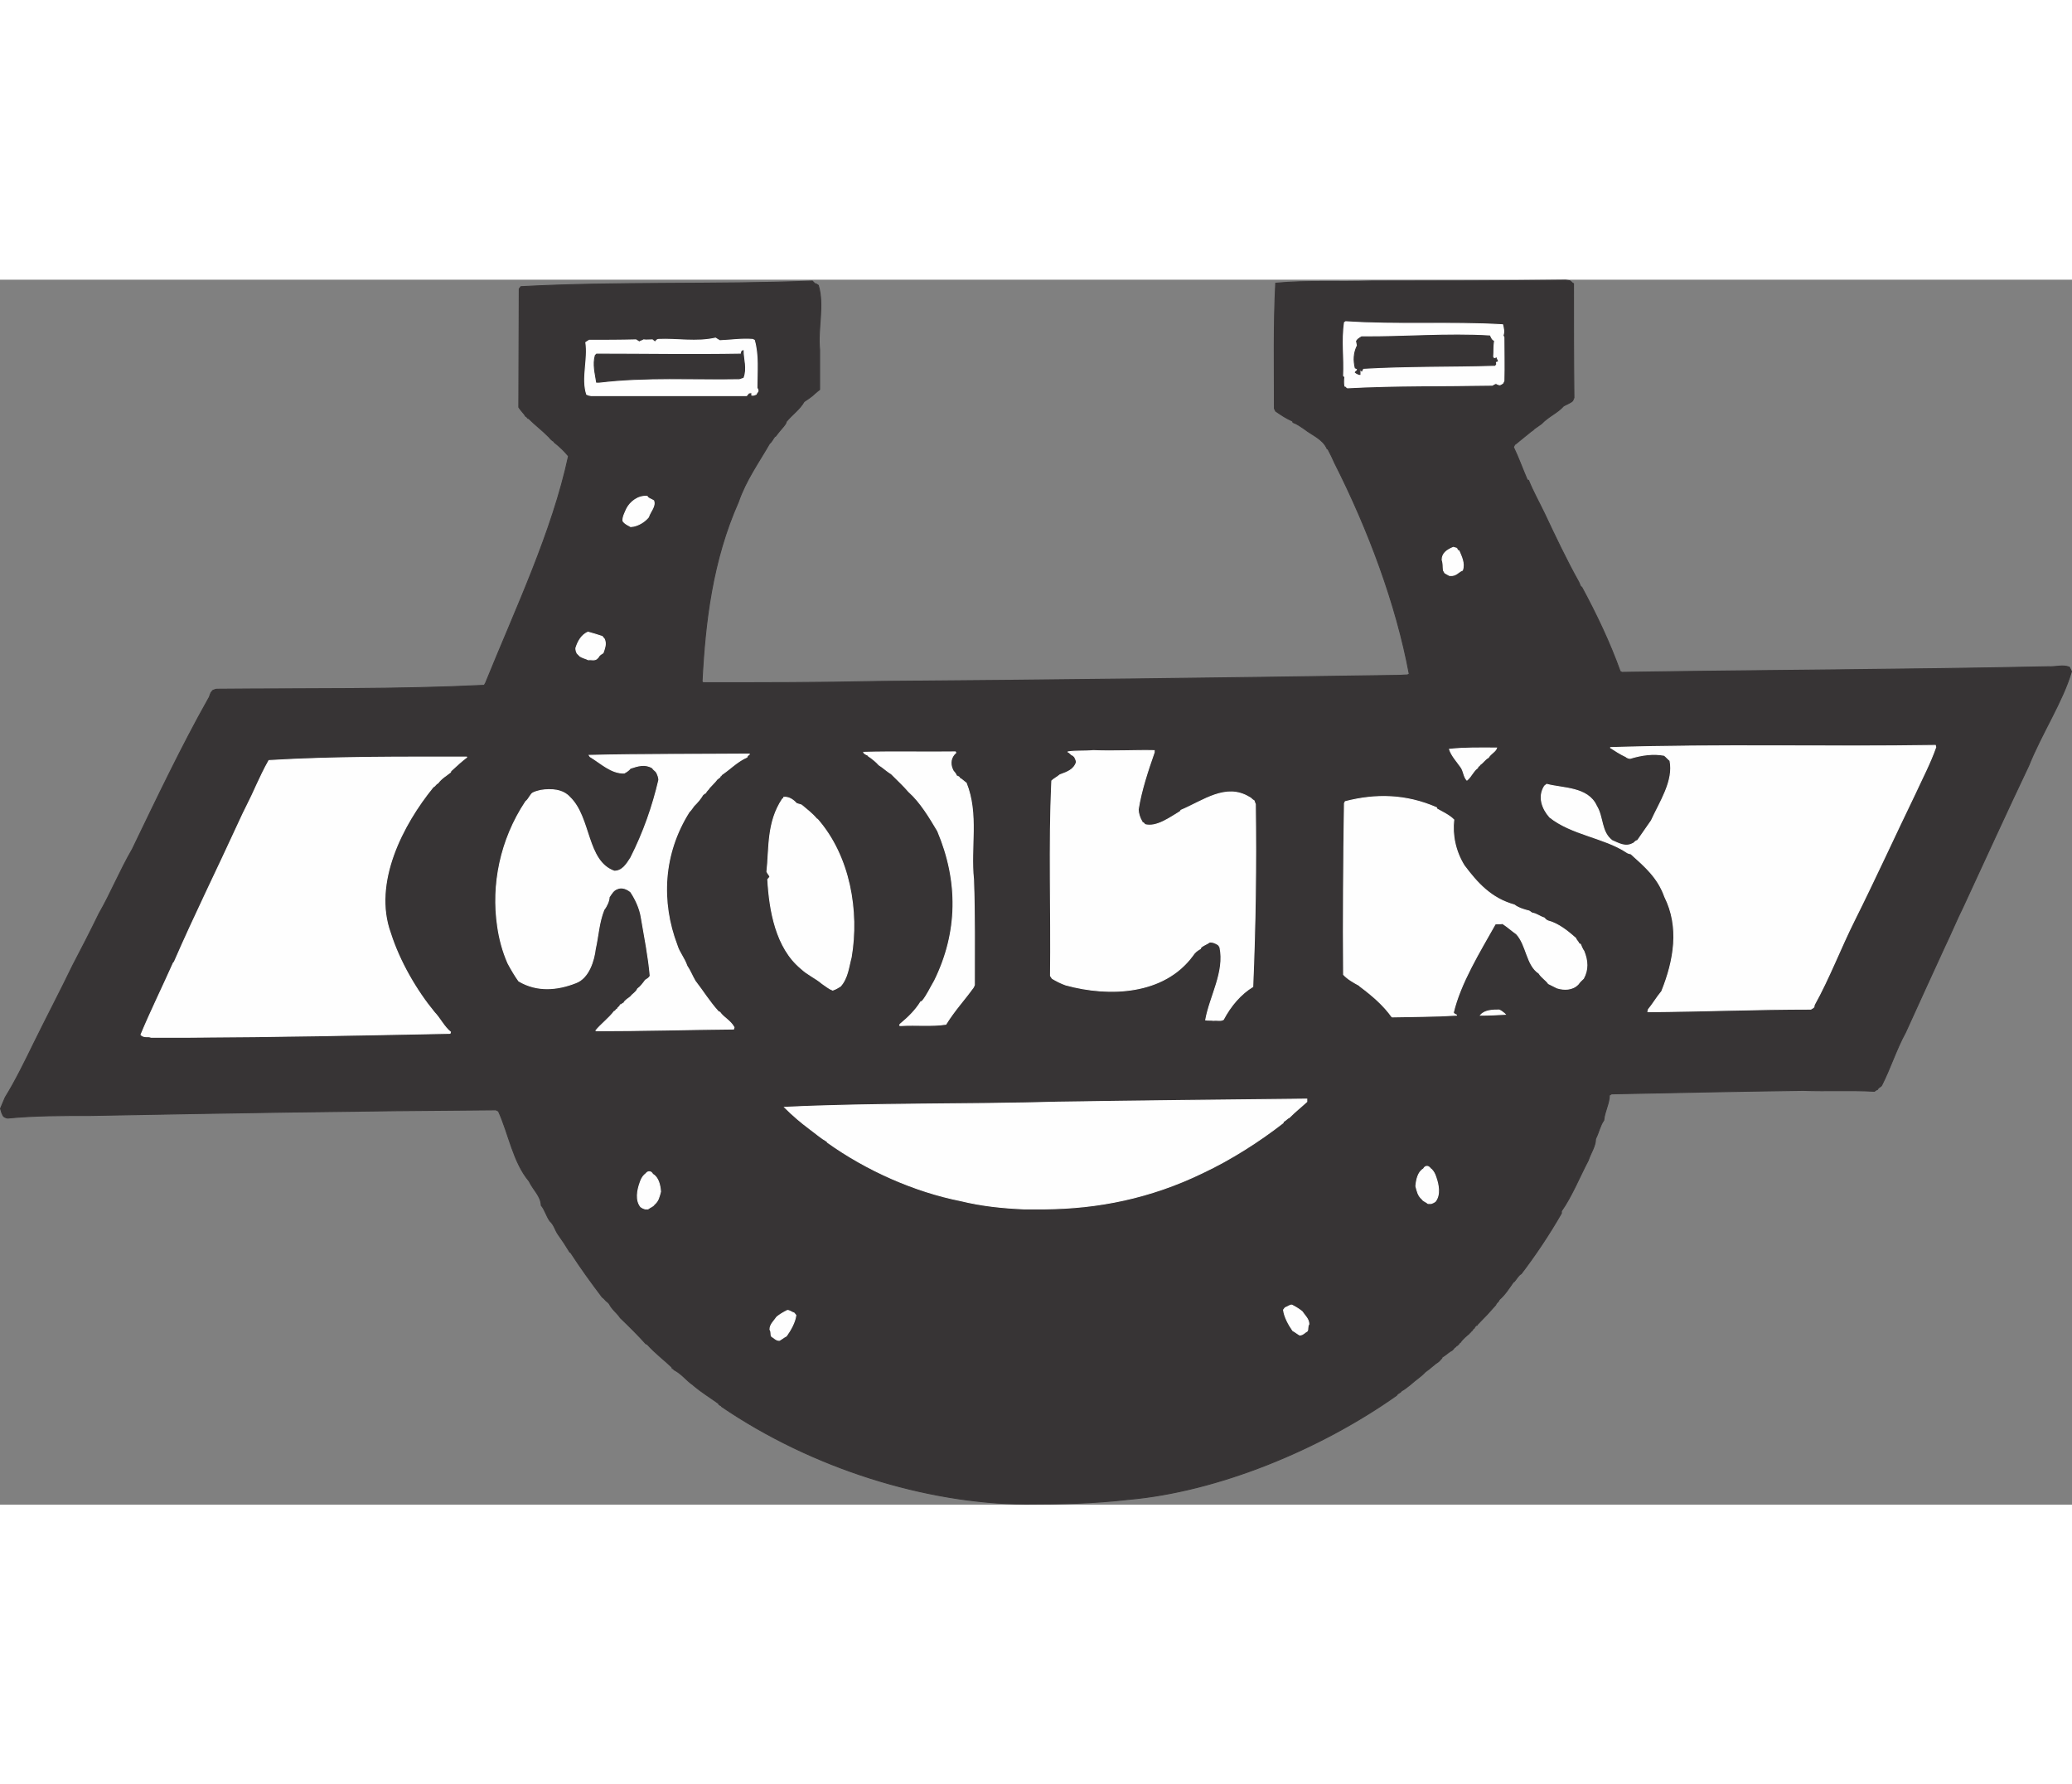 <?xml version="1.0" encoding="UTF-8"?>
<!DOCTYPE svg PUBLIC "-//W3C//DTD SVG 1.1//EN" "http://www.w3.org/Graphics/SVG/1.1/DTD/svg11.dtd">
<!-- Creator: CorelDRAW -->
<svg xmlns="http://www.w3.org/2000/svg" xml:space="preserve" width="7.848in" height="6.757in" version="1.1" style="shape-rendering:geometricPrecision; text-rendering:geometricPrecision; image-rendering:optimizeQuality; fill-rule:evenodd; clip-rule:evenodd"
viewBox="0 0 7847.76 4638.56"
 xmlns:xlink="http://www.w3.org/1999/xlink"
 xmlns:xodm="http://www.corel.com/coreldraw/odm/2003">
 <rect x="0" y="0" width="7847.76" height="4638.56" fill="#808080" stroke="none"/>
 <defs>
  <style type="text/css">
   <![CDATA[
    .str1 {stroke:#FEFEFE;stroke-width:3.54;stroke-miterlimit:2.613}
    .str0 {stroke:#373435;stroke-width:3.54;stroke-miterlimit:2.613}
    .fil1 {fill:#FEFEFE}
    .fil0 {fill:#373435}
   ]]>
  </style>
 </defs>
 <g id="Layer_x0020_1">
  <g id="_2008650496336">
   <path class="fil0 str0" d="M3883.76 4636.79c-378.2,-3.28 -807.16,-135.89 -1150.98,-370.02 0,-4.91 -9.82,-3.28 -11.46,-11.46 -29.47,-21.28 -63.86,-42.57 -93.33,-67.12l-3.27 -3.28c-24.56,-16.37 -40.93,-40.93 -72.04,-57.3l-1.64 -3.28 -4.91 -1.64 -1.63 -4.91c-31.11,-29.47 -62.22,-52.39 -93.33,-86.77l-4.91 -1.64c-29.47,-32.74 -60.58,-63.85 -96.6,-98.24 -11.46,-18.01 -31.11,-31.1 -42.57,-54.03l-3.28 -3.28 -3.27 -3.27c-6.55,-3.28 -9.82,-11.46 -19.65,-18.01 -40.93,-54.03 -80.22,-108.06 -119.51,-168.64l-3.28 -1.64c-14.74,-24.56 -27.83,-44.21 -44.21,-67.13 -11.46,-16.37 -14.74,-36.02 -31.11,-50.75 -13.1,-18.01 -19.65,-44.21 -32.74,-58.94 -1.64,-36.02 -29.47,-57.3 -45.84,-91.68 -60.58,-72.04 -76.95,-178.46 -116.24,-265.23l-9.82 -4.91c-507.54,3.28 -1018.36,11.46 -1532.46,21.28 -109.69,0 -214.48,0 -315.99,9.82 -3.28,0 -9.82,-1.64 -16.37,-6.55 -1.64,-1.64 -3.27,-6.55 -6.55,-13.1l-4.91 -16.37c4.91,-13.1 11.46,-26.19 18.01,-42.57 37.66,-60.58 75.31,-137.53 108.06,-204.65 47.48,-96.6 101.51,-199.74 147.35,-294.7 31.1,-58.94 68.76,-132.62 99.87,-196.47 44.21,-76.95 78.59,-162.08 126.07,-243.94 91.69,-189.92 186.65,-389.66 288.15,-569.76 4.91,-6.55 4.91,-13.1 9.82,-22.92l6.55 -8.19c4.91,-1.64 9.82,-4.91 16.37,-4.91 342.18,-3.28 677.82,1.63 1011.82,-14.74l4.91 -8.19c116.25,-286.52 252.14,-571.4 314.35,-859.55 -13.1,-16.37 -32.75,-36.02 -54.03,-52.39l-1.64 -3.28c-6.55,-3.28 -13.1,-9.82 -18.01,-16.37 -29.47,-29.47 -50.75,-44.21 -76.95,-70.4 -6.55,0 -3.27,-4.91 -11.46,-8.19 -6.55,-11.46 -18.01,-21.28 -26.2,-34.39 0,-148.99 1.64,-296.34 1.64,-448.6l6.55 -8.18c366.74,-19.65 735.12,-6.55 1103.5,-21.29l9.82 9.82c3.28,0 6.55,1.64 13.1,6.55 22.92,76.95 -3.27,162.09 4.91,243.95 0,52.39 0,101.51 0,150.63 -4.91,3.27 -11.46,9.82 -19.65,16.37 -9.82,9.82 -24.56,19.65 -39.29,29.47 -18.01,31.11 -42.57,45.84 -67.13,75.31 -1.64,8.19 -6.55,13.1 -11.46,19.65 -11.46,13.1 -19.65,22.92 -29.47,36.02l-3.27 1.63c-6.55,8.19 -9.82,18.01 -19.65,26.2 -39.29,68.77 -90.04,139.16 -117.88,221.03 -98.23,221.03 -126.06,453.51 -137.53,679.46l3.28 4.91c221.03,0 442.05,0 664.72,-4.91 658.17,-4.91 1313.06,-13.1 1966.32,-22.92 16.37,0 26.19,-1.64 37.65,-1.64l6.55 -3.28c-49.12,-263.59 -153.9,-545.2 -283.24,-800.61 -6.55,-14.74 -14.74,-32.75 -24.56,-50.75l-3.27 -1.64c-16.37,-37.66 -55.67,-50.75 -86.77,-75.31 -13.1,-8.19 -24.56,-18.01 -42.57,-24.56l-1.63 -4.91c-22.92,-9.82 -42.57,-22.92 -63.86,-37.66l-4.91 -9.82c0,-157.18 -3.28,-315.99 4.91,-474.8 119.52,-11.46 240.68,-3.27 361.83,-8.19 252.14,0 492.81,0 736.76,-3.27l11.46 1.64c8.18,0 9.82,8.18 18.01,11.46 0,144.07 0,286.52 1.64,432.23l-4.91 11.46c-8.19,8.19 -22.92,13.1 -34.39,19.65 -22.92,26.2 -57.3,39.3 -83.5,67.13 -9.82,6.55 -16.37,11.46 -27.84,19.65 -4.91,6.55 -11.46,8.19 -18.01,14.74 -18.01,14.74 -32.75,26.2 -52.39,42.57 -3.28,0 -4.91,6.55 -8.19,11.46 19.65,40.93 32.75,78.59 52.39,124.43l4.91 1.64c16.37,40.93 40.93,85.13 60.58,126.07 39.3,83.5 83.5,176.82 129.34,258.68 4.91,8.19 4.91,18.01 11.46,19.65 55.66,103.15 106.42,209.57 145.71,319.26l6.55 3.27c535.38,-8.19 1075.67,-9.82 1614.32,-21.28 29.47,1.64 55.67,-8.19 80.22,1.64 3.28,4.91 4.91,9.82 8.19,16.37 -32.74,112.97 -112.97,234.12 -162.09,356.92 -81.86,171.91 -165.36,355.28 -248.86,535.38 -22.92,45.84 -45.84,101.51 -70.4,152.26 -47.48,103.15 -98.23,214.48 -147.35,322.54 -34.38,62.22 -57.3,135.89 -90.04,199.74 -3.28,6.55 -11.46,6.55 -16.37,16.37 -1.64,0 -4.91,1.64 -11.46,6.55 -90.04,-4.91 -178.46,0 -270.14,-3.28 -245.59,3.28 -484.62,8.19 -725.29,13.1l-8.19 4.91c0,31.11 -18.01,60.58 -21.28,94.96 -14.74,21.28 -18.01,44.21 -31.11,70.4 0,27.84 -18.01,52.39 -27.83,81.86 -31.11,58.94 -62.22,135.89 -101.51,191.56l0 8.19c-45.84,80.22 -99.87,160.45 -152.26,229.21 -11.46,6.55 -16.37,18.01 -26.19,29.47l-3.28 1.64c-16.37,22.92 -31.11,47.48 -54.03,67.13 -1.63,8.19 -9.82,9.82 -13.1,19.65 -21.28,24.56 -42.57,47.48 -65.49,70.4l-3.28 3.27 -1.63 3.28 -4.91 1.63 -4.91 6.55c0,4.91 -6.55,3.27 -8.19,11.46l-3.27 1.64 -3.28 4.91 -3.28 1.64 -1.63 3.27c-11.46,9.82 -24.56,19.65 -34.39,34.39l-3.27 1.64 -1.64 3.27 -6.55 6.55c-4.91,0 -3.28,4.91 -11.46,8.19l-1.63 3.28 -6.55 6.55c-13.1,6.55 -21.29,16.37 -37.66,26.19l-1.64 4.91 -3.28 1.63 -1.63 3.28 -6.55 6.55c-18.01,11.46 -31.1,26.19 -50.75,39.3 -16.37,18.01 -36.02,29.47 -55.66,47.48 -11.46,8.19 -21.28,18.01 -34.38,24.56 -4.91,8.19 -14.74,8.19 -18.01,16.37 -291.43,206.29 -679.46,365.1 -1016.73,394.57 -127.71,14.74 -258.68,18.01 -388.02,18.01l-1.64 0z"/>
   <path class="fil1 str1" d="M2948.9 4016.27c-11.46,-1.64 -14.74,-8.19 -26.2,-14.74 -4.91,-6.55 0,-16.37 -6.55,-26.2 0,-19.65 16.37,-32.74 26.2,-47.48 9.82,-8.19 22.92,-16.37 39.29,-24.56 6.55,-1.64 16.37,6.55 26.2,9.82l6.55 8.19c-3.28,26.19 -19.65,55.66 -36.02,78.59 -9.82,4.91 -14.74,9.82 -26.2,16.37l-3.27 0z"/>
   <path class="fil1 str1" d="M2442.99 3518.55c-4.91,-1.63 -9.82,-3.27 -16.37,-8.18 -19.65,-24.56 -13.1,-62.22 -1.64,-93.33 3.27,-9.82 8.19,-19.65 16.37,-27.83 4.91,-1.64 6.55,-9.82 16.37,-11.46 6.55,0 9.82,1.63 14.74,9.82 21.29,11.46 27.84,42.57 29.47,65.49 -4.91,18.01 -8.18,36.02 -24.56,49.12 -3.28,6.55 -14.74,9.82 -22.92,16.37l-11.46 0z"/>
   <path class="fil1 str1" d="M3877.21 3518.55c-78.59,-3.27 -158.81,-11.46 -239.04,-31.1 -173.55,-34.39 -355.28,-114.61 -504.27,-221.03l-1.64 -3.28c-22.92,-13.1 -40.93,-29.47 -65.49,-47.48 -32.75,-24.56 -63.86,-50.76 -94.96,-81.86 340.54,-16.37 687.64,-9.82 1034.73,-19.65 315.98,-4.91 630.33,-8.19 943.04,-11.46l0 9.82c-21.28,19.65 -42.57,36.02 -67.13,60.57 -6.55,1.64 -11.46,9.82 -21.28,14.74l-1.64 4.91c-88.41,68.76 -194.83,137.53 -306.16,189.92 -196.47,94.96 -394.57,134.25 -594.31,135.89 -32.75,0 -55.67,0 -80.22,0l-1.64 0z"/>
   <path class="fil1 str1" d="M571.62 2868.57c-11.46,-4.91 -21.28,1.63 -34.38,-6.55l-3.27 -3.28c36.02,-86.77 83.5,-183.37 122.79,-271.78l3.27 -3.28c76.95,-176.82 165.36,-355.27 245.59,-530.46 19.65,-44.21 44.21,-88.41 65.49,-137.53 13.1,-27.83 29.47,-63.85 47.48,-94.96 248.86,-14.74 499.36,-13.1 749.85,-13.1 -19.65,14.74 -39.3,32.74 -60.58,52.39l-1.64 4.91c-16.37,13.1 -34.38,22.92 -47.48,40.93 -9.82,4.91 -9.82,11.46 -18.01,14.74 -116.24,142.44 -230.85,363.46 -162.09,553.38 34.39,108.06 98.24,217.76 167,301.25 19.65,19.65 36.02,54.03 60.57,73.68l-1.63 4.91c-329.09,6.55 -656.53,13.1 -987.26,14.74 -52.39,0 -98.24,0 -144.08,0l-1.64 0z"/>
   <path class="fil1 str1" d="M2256.34 2844.01c19.65,-24.56 49.12,-45.84 70.4,-73.68 6.55,0 3.28,-6.55 11.46,-8.19 1.63,-8.19 8.19,-6.55 11.46,-16.37 6.55,0 4.91,-4.91 13.1,-6.55 3.28,-9.82 16.37,-16.37 26.2,-24.56 6.55,-9.82 19.65,-14.74 26.19,-29.47 11.46,-8.19 19.65,-19.65 29.47,-32.75 6.55,-4.91 13.1,-6.55 18.01,-16.37 -6.55,-73.68 -21.28,-147.35 -34.39,-224.3 -4.91,-29.47 -19.65,-63.86 -39.29,-93.33 -11.46,-9.82 -32.75,-21.28 -52.39,-11.46 -13.1,4.91 -19.65,16.37 -29.47,31.11 0,13.1 -8.19,32.74 -19.65,47.48 -19.65,49.12 -21.29,98.24 -32.75,148.99 -4.91,42.57 -24.56,109.69 -73.68,127.71 -70.4,27.83 -147.35,34.38 -216.12,-6.55 -13.1,-18.01 -27.83,-42.57 -40.93,-67.13 -19.65,-44.21 -32.75,-93.33 -39.3,-140.8 -22.92,-155.54 9.82,-325.81 106.42,-471.52 8.19,-6.55 9.82,-11.46 18.01,-22.92l4.91 -6.55c6.55,-6.55 21.28,-9.82 34.38,-13.1 39.3,-6.55 83.5,-3.28 109.69,26.19 80.22,76.95 62.22,242.31 168.64,279.97 31.11,0 47.48,-27.83 62.22,-50.75 49.12,-96.6 83.5,-196.47 106.42,-294.7 0,-8.19 -3.27,-18.01 -8.19,-27.83 -3.27,-6.55 -11.46,-9.82 -16.37,-18.01 -27.84,-16.37 -54.03,-8.19 -83.5,1.64 -4.91,6.55 -11.46,11.46 -22.92,18.01 -49.12,1.64 -88.41,-37.65 -129.34,-62.21l-3.28 -4.91c203.02,-4.91 402.76,-3.28 607.42,-4.91l-8.19 6.55 -1.64 4.91c-39.3,18.01 -60.58,42.57 -96.6,67.13l-1.64 3.27 -3.27 1.64 -1.64 4.91 -4.91 1.64 -1.64 3.28 -3.28 1.63c-9.82,13.1 -18.01,19.65 -29.47,32.75 -3.27,6.55 -9.82,9.82 -14.74,19.65l-3.27 1.64 -6.55 4.91c-9.82,16.37 -19.65,27.84 -34.39,42.57 -4.91,6.55 -9.82,14.74 -18.01,22.92 -99.87,158.81 -108.06,340.54 -45.84,504.27 8.19,27.83 27.83,49.12 37.66,78.59 11.46,16.37 19.65,37.66 31.11,57.31 29.47,37.65 54.03,78.59 88.41,116.24l4.91 1.64c14.74,21.28 39.3,31.1 54.03,57.3l-1.64 6.55c-173.55,1.64 -345.46,6.55 -519.01,6.55l-3.27 0z"/>
   <path class="fil1 str1" d="M3407.32 2824.36l1.63 -4.91c29.47,-24.56 57.31,-50.75 78.59,-85.13l4.91 -1.64c18.01,-21.28 31.11,-50.75 47.48,-78.59 90.04,-183.37 91.68,-376.56 11.46,-566.48 -31.11,-52.39 -65.49,-109.69 -109.69,-148.99 -19.65,-22.92 -39.3,-40.93 -65.49,-67.13 -16.37,-9.82 -29.47,-22.92 -47.48,-34.38 -9.82,-11.46 -26.19,-24.56 -40.93,-34.39l-1.64 -3.27c-3.28,0 -6.55,-1.64 -13.1,-6.55l-1.64 -3.28c114.6,-3.27 230.85,0 347.1,-1.64l1.64 3.28 -6.55 6.55c-14.74,18.01 -14.74,40.93 -3.28,62.22 3.28,4.91 8.19,8.18 11.46,16.37 0,4.91 11.46,3.28 13.1,11.46 8.19,3.27 14.74,11.46 24.56,18.01 47.48,117.88 14.74,243.95 27.84,365.11 4.91,135.88 3.27,266.87 3.27,399.48 -1.64,3.27 -3.27,9.82 -8.19,14.74 -29.47,40.93 -68.76,83.5 -99.87,134.25 -55.67,8.19 -111.33,1.64 -168.64,4.91l-6.55 0z"/>
   <path class="fil1 str1" d="M4594.31 2804.71c-8.18,-1.63 -18.01,0 -27.83,-1.63 16.37,-90.05 73.68,-181.74 54.03,-275.06l-4.91 -8.19c-8.19,-6.55 -22.92,-13.1 -34.39,-11.46 -8.19,6.55 -22.92,11.46 -32.74,19.65l-1.64 4.91c-11.46,6.55 -21.28,13.1 -29.47,26.2 -108.06,147.35 -314.35,157.17 -481.35,111.33 -18.01,-6.55 -34.38,-14.74 -50.75,-24.56l-6.55 -9.82c3.28,-245.58 -6.55,-491.17 4.91,-738.39 8.19,-8.18 19.65,-13.1 31.11,-22.92 26.19,-9.82 52.39,-18.01 62.21,-47.48 0,-6.55 -3.28,-11.46 -6.55,-19.65l-6.55 -6.55c-8.18,-1.64 -9.82,-9.82 -19.65,-13.1 31.11,-4.91 62.22,-1.63 96.6,-4.91 81.86,3.28 157.18,-1.64 230.85,0l0 6.55c-24.56,70.4 -49.12,144.08 -60.58,216.12 0,13.1 4.91,31.11 14.74,47.48 0,3.28 6.55,1.64 9.82,9.82 44.21,13.1 98.23,-27.83 134.25,-49.12l3.28 -4.91c85.13,-36.02 170.27,-103.15 258.68,-49.12 8.19,3.28 8.19,8.19 18.01,13.1 1.64,3.28 1.64,6.55 4.91,13.1 3.27,229.21 0,460.06 -9.82,690.91 -45.84,27.83 -83.5,72.04 -111.33,124.43 -11.46,6.55 -22.92,1.64 -36.02,3.27l-3.28 0z"/>
   <path class="fil1 str1" d="M5272.13 2791.62c-32.74,-45.84 -75.31,-81.86 -121.15,-116.24l-3.28 -3.28c-21.28,-11.46 -44.21,-24.56 -58.94,-40.93 -1.63,-216.12 0,-430.59 3.28,-648.34l3.27 -6.55c114.61,-29.47 229.21,-27.83 345.46,22.92l1.63 4.91c19.65,11.46 45.84,22.92 63.86,40.93 -6.55,55.67 4.91,117.88 39.29,173.55 49.12,65.48 101.51,124.42 189.92,148.99 14.74,11.46 36.02,18.01 55.66,22.92 4.91,1.63 4.91,4.91 13.1,8.19 14.74,1.63 27.83,13.1 44.21,18.01 3.28,3.28 6.55,8.19 14.74,11.46 39.3,9.82 76.95,40.93 104.78,65.49 1.64,6.55 9.82,13.1 13.1,21.28l4.91 1.63c3.27,8.19 8.18,19.65 13.1,26.2 14.74,36.02 16.37,70.4 -1.64,103.15 -6.55,6.55 -13.1,11.46 -19.65,21.28 -21.28,22.92 -54.03,22.92 -80.22,14.74 -9.82,-4.91 -19.65,-9.82 -32.75,-16.37 -9.82,-14.74 -24.56,-21.28 -36.02,-39.29 -47.48,-31.11 -45.84,-106.42 -85.14,-148.99 -16.37,-11.46 -32.74,-26.2 -52.39,-39.3 -8.19,1.64 -18.01,0 -27.84,1.64 -58.94,104.78 -132.62,224.3 -158.81,335.63 1.64,4.91 6.55,6.55 13.1,9.82 -80.22,4.91 -160.45,4.91 -243.95,6.55l-1.64 0z"/>
   <path class="fil1 str1" d="M5607.77 2785.07c16.37,-19.65 47.48,-19.65 70.4,-19.65 8.19,3.27 13.1,8.19 19.65,13.1l3.27 3.28c-29.47,1.63 -62.21,3.27 -93.32,3.27z"/>
   <path class="fil1 str1" d="M6241.38 2771.97l1.64 -8.19c16.37,-19.65 32.74,-47.48 50.75,-68.77 47.48,-117.88 68.76,-243.95 11.46,-358.55 -26.19,-73.67 -75.31,-114.6 -127.7,-162.08 -4.91,-1.64 -11.46,-1.64 -19.65,-8.19 -83.5,-54.03 -206.29,-65.49 -288.15,-130.98 -27.83,-31.11 -45.84,-76.95 -19.65,-117.88l8.19 -6.55c60.58,16.37 155.54,9.82 188.28,81.86 26.2,42.57 16.37,98.23 58.94,130.98 26.2,11.46 50.75,26.19 78.59,11.46 6.55,-1.64 8.19,-9.82 18.01,-11.46 18.01,-26.2 34.39,-49.12 52.39,-75.31 31.11,-68.77 86.77,-150.63 70.4,-227.58 -4.91,-3.28 -13.1,-13.1 -21.29,-19.65 -40.93,-8.19 -86.77,-1.64 -129.34,11.46 -3.28,0 -11.46,-1.64 -16.37,-6.55 -21.28,-9.82 -40.93,-22.92 -58.94,-34.38 409.31,-13.1 820.26,-1.64 1231.2,-8.19l1.64 6.55c-21.28,60.58 -50.75,116.24 -78.59,176.82 -75.31,155.54 -152.27,324.17 -230.85,481.35 -50.75,101.51 -94.96,217.75 -150.63,317.62l-1.63 8.19c0,1.64 -6.55,4.91 -11.46,8.19 -204.65,0 -407.67,8.19 -613.97,9.82l-3.27 0z"/>
   <path class="fil1 str1" d="M3153.55 2690.11c-13.1,-4.91 -24.56,-14.74 -39.3,-24.56 -24.56,-21.28 -54.03,-32.74 -80.22,-57.3 -94.96,-78.59 -119.52,-219.39 -126.07,-337.27l8.19 -9.82c-1.64,-6.55 -8.19,-11.46 -11.46,-19.65 9.82,-90.05 0,-186.65 58.94,-275.06l3.27 -1.64 1.64 -4.91c18.01,-1.64 34.38,8.19 47.48,22.92 6.55,3.27 11.46,3.27 19.65,6.55 19.65,16.37 40.93,32.75 57.3,52.39l3.28 1.64c122.79,140.8 157.17,348.72 127.7,522.27 -9.82,36.02 -13.1,78.59 -40.93,109.69 -8.19,4.91 -18.01,11.46 -29.47,14.74z"/>
   <path class="fil1 str1" d="M5555.37 1894.42c-11.46,-13.1 -11.46,-32.75 -21.28,-47.48 -14.74,-21.28 -36.02,-44.21 -44.21,-68.76 58.94,-6.55 117.88,-4.91 178.46,-4.91 -4.91,14.74 -21.28,19.65 -31.11,36.02 -13.1,6.55 -19.65,19.65 -32.75,27.84 0,4.91 -6.55,3.27 -8.19,11.46 -16.37,11.46 -22.92,31.11 -39.29,45.84l-1.64 0z"/>
   <path class="fil1 str1" d="M2228.51 1439.26c-9.82,-4.91 -19.65,-6.55 -31.11,-13.1 -1.64,-1.63 -8.19,-8.18 -11.46,-11.46 -3.27,-6.55 -4.91,-11.46 -4.91,-19.65 8.19,-26.2 21.28,-49.12 45.84,-60.58 18.01,4.91 34.38,9.82 54.03,16.37 3.28,6.55 8.19,6.55 9.82,14.74 4.91,14.74 0,29.47 -6.55,47.48 -6.55,4.91 -13.1,6.55 -18.01,16.37l-6.55 6.55c-9.82,6.55 -19.65,1.64 -31.1,3.28z"/>
   <path class="fil1 str1" d="M5489.89 1120c-3.28,-1.64 -9.82,-4.91 -14.74,-8.19 -3.28,0 -4.91,-6.55 -8.19,-11.46 -1.64,-13.1 0,-26.2 -4.91,-39.3 0,-24.56 18.01,-37.66 42.57,-47.48l11.46 3.28c3.28,0 1.64,8.19 9.82,9.82 8.19,19.65 22.92,47.48 13.1,73.68 -14.74,4.91 -24.56,22.92 -47.48,19.65l-1.64 0z"/>
   <path class="fil1 str1" d="M2388.96 934.99c-11.46,-6.55 -21.28,-9.82 -29.47,-21.28 -1.64,-14.74 8.19,-32.75 14.74,-47.48 13.1,-24.56 42.57,-49.12 76.95,-45.84 3.28,8.19 14.74,9.82 24.56,16.37 8.19,21.29 -13.1,40.93 -19.65,62.22 -13.1,16.37 -39.3,34.38 -67.13,36.02z"/>
   <path class="fil1 str1" d="M2238.33 438.91c-3.27,0 -9.82,-1.64 -16.37,-4.91 -19.65,-60.58 6.55,-132.62 -3.27,-196.47 1.64,-1.64 8.19,-4.91 13.1,-8.19 57.3,0 117.88,0 176.82,-1.64l13.1 8.19c3.28,-3.28 11.46,-4.91 16.37,-8.19 9.82,1.64 19.65,0 32.75,0l9.82 8.19c4.91,-3.28 4.91,-8.19 13.1,-9.82 70.4,-3.27 144.07,11.46 216.11,-4.91 1.64,1.64 11.46,6.55 16.37,9.82 40.93,-1.64 81.86,-8.19 124.43,-4.91l6.55 3.28c16.37,57.3 9.82,117.88 9.82,180.09l3.27 6.55c3.28,8.18 -3.27,9.82 -6.55,18.01 -4.91,1.64 -9.82,4.91 -16.37,3.28l0 -9.82 -11.46 1.64 -8.19 9.82c-194.83,0 -389.66,0 -586.13,0l-3.28 0z"/>
   <path class="fil1 str1" d="M5105.13 409.44c-6.55,0 -3.27,-4.91 -11.46,-6.55 -1.64,-9.82 -1.64,-22.92 0,-34.38l-4.91 -4.91c3.28,-67.13 -6.55,-132.62 3.28,-201.38l4.91 -3.28c196.47,13.1 394.58,0 594.32,11.46 3.27,11.46 6.55,27.83 1.63,40.93l3.28 6.55c0,52.39 1.64,109.69 0,165.36l-3.28 6.55c0,3.28 -6.55,4.91 -11.46,8.19 -4.91,0 -8.19,-1.64 -14.74,-4.91 -4.91,0 -8.19,3.27 -14.74,6.55 -181.73,3.27 -363.47,0 -546.84,9.82z"/>
   <path class="fil0 str0" d="M2259.62 388.15c-4.91,-32.74 -14.74,-67.12 -4.91,-101.51l4.91 -4.91c181.74,0 363.47,3.27 546.84,0 3.28,-3.28 0,-11.46 8.19,-13.1 0,32.74 13.1,67.12 0,101.51l-14.74 4.91c-175.18,3.28 -352.01,-8.19 -530.47,13.1l-9.82 0z"/>
   <path class="fil0 str0" d="M5147.7 358.68c-3.27,-1.63 -9.82,-3.27 -14.74,-8.19 1.64,-3.27 9.82,-4.91 8.19,-13.1l-8.19 -3.27c-6.55,-27.84 -6.55,-55.67 8.19,-85.14l-3.27 -16.37 4.91 -6.55c4.91,-3.27 8.19,-6.55 14.74,-9.82 160.45,1.64 322.54,-13.1 484.62,-3.28 3.28,6.55 6.55,16.37 14.74,19.65 -3.27,19.65 -1.64,39.3 -3.27,58.95 1.63,6.55 8.19,9.82 13.1,4.91l4.91 11.46 -8.19 3.28 1.64 8.19 -3.27 4.91c-165.36,4.91 -332.36,1.64 -499.36,11.46l-4.91 9.82 -6.55 -6.55c0,6.55 0,11.46 0,19.65l-3.28 0z"/>
   <path class="fil1 str1" d="M4925.38 3995.94c11.22,-1.64 14.41,-8.19 25.63,-14.74 4.8,-6.55 0,-16.37 6.41,-26.2 0,-19.65 -16.02,-32.74 -25.63,-47.48 -9.61,-8.19 -22.43,-16.37 -38.44,-24.56 -6.4,-1.64 -16.02,6.55 -25.63,9.82l-6.4 8.19c3.21,26.19 19.22,55.66 35.23,78.59 9.61,4.91 14.41,9.82 25.63,16.37l3.2 0z"/>
   <path class="fil1 str1" d="M5420.27 3498.21c4.8,-1.63 9.61,-3.27 16.01,-8.18 19.22,-24.56 12.81,-62.22 1.6,-93.33 -3.2,-9.82 -8.01,-19.65 -16.02,-27.83 -4.8,-1.64 -6.4,-9.82 -16.01,-11.46 -6.41,0 -9.61,1.63 -14.41,9.82 -20.82,11.46 -27.23,42.57 -28.83,65.49 4.8,18.01 8,36.02 24.02,49.12 3.21,6.55 14.41,9.82 22.43,16.37l11.21 0z"/>
  </g>
 </g>
</svg>
